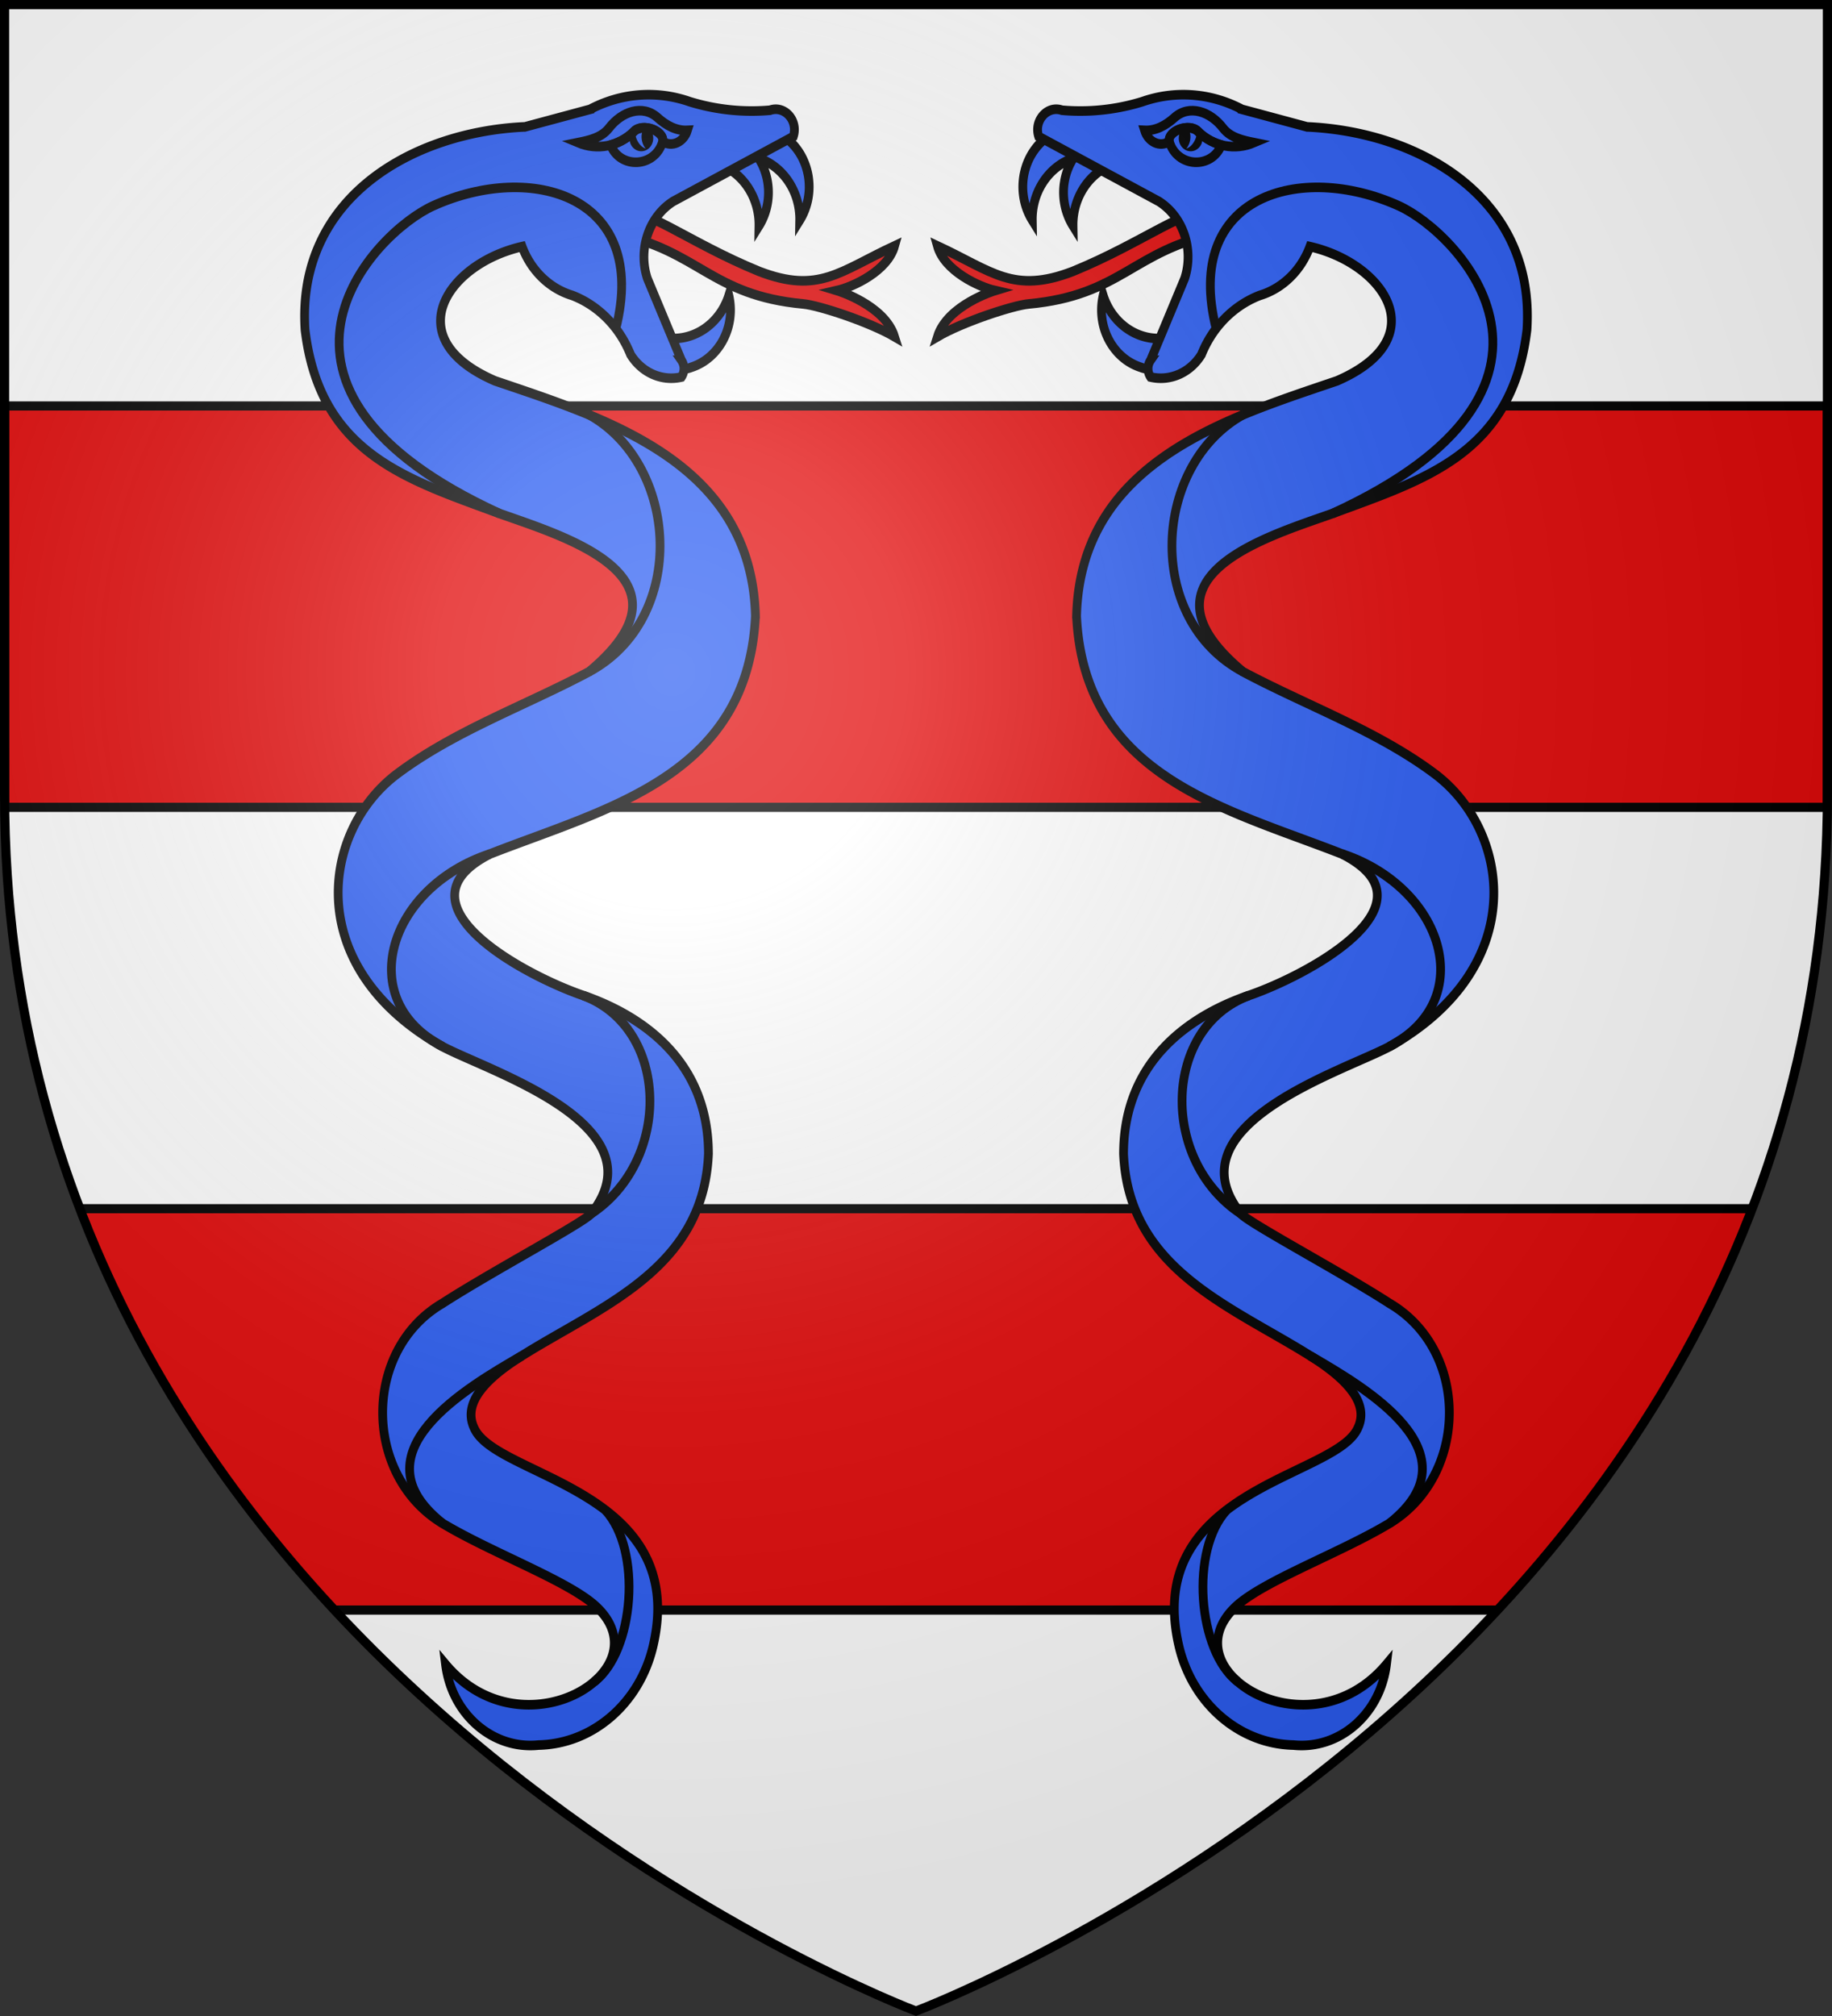 <svg width="600" height="660" viewBox="-300 -300 600 660" xml:space="preserve" xmlns:xlink="http://www.w3.org/1999/xlink" xmlns="http://www.w3.org/2000/svg"><rect x="-300" y="-300" width="600" height="660" fill="#333333" stroke="none"/><defs><radialGradient id="d" gradientUnits="userSpaceOnUse" cx="-80" cy="-80" r="405"><stop style="stop-color:#fff;stop-opacity:.31" offset="0"/><stop style="stop-color:#fff;stop-opacity:.25" offset=".19"/><stop style="stop-color:#6b6b6b;stop-opacity:.125" offset=".6"/><stop style="stop-color:#000;stop-opacity:.125" offset="1"/></radialGradient><clipPath id="b"><path id="a" d="M-298.5-298.5h597V-40C298.5 246.2 0 358.39 0 358.39S-298.5 246.2-298.5-40z"/></clipPath></defs><use xlink:href="#a" fill="#e20909" style="fill:#fff"/><path style="fill:#e20909;stroke:#000;stroke-width:3" d="M298.48-167.1h-596.96v131.4h596.96zm0 262.8h-596.96v131.4h596.96z" clip-path="url(#b)"/><g id="c" style="stroke-width:1.453"><path style="display:inline;fill:#e20909;stroke:#000;stroke-width:4.358;stroke-linejoin:miter;stroke-miterlimit:10;stroke-dasharray:none" d="M206.17 118.1c-19.33 0-39.41 16.09-75.36 29.57-29.54 10.38-39.877 0-67.272-11.67C67 147.47 84.276 154.7 92.17 156.36c0 0-23.667 6.56-28.6 21.02 12.491-6.72 37.54-14.26 45.36-14.92 46.14-3.9 51.72-24.3 93.51-32.07z" transform="matrix(.659 0 0 .719 -34.886 -317.3)"/><path style="fill:#2b5df2;fill-opacity:1;stroke:#000;stroke-width:4.358;stroke-dasharray:none;stroke-opacity:1" d="M164.73 191.34c-14.05-4.09-22.35-18.59-18.76-32.78a29.099 29.099 0 0 0 32.06 19.28 10.359 10.359 0 0 1-2.26 11.08 10.374 10.374 0 0 1-11.04 2.42zM117.15 87.156c-11.8 8.66-14.64 25.114-6.42 37.234a29.083 29.083 0 0 1 23.54-29.094 10.388 10.388 0 0 0-5.91-9.64 10.374 10.374 0 0 0-11.21 1.5zm20.24 2.56c-11.81 8.67-14.65 25.124-6.42 37.224a29.075 29.075 0 0 1 23.53-29.084 10.369 10.369 0 0 0-17.11-8.14z" transform="matrix(.659 0 0 .719 -34.886 -317.3)"/><path style="fill:#2b5df2;fill-opacity:1;stroke:#000;stroke-width:4.358;stroke-dasharray:none;stroke-opacity:1" d="M132.74 304.63c3.83 72.97 73.43 87.33 131.96 108.28 48.9 22.88-17.2 55.25-46.36 64.43-30.04 9.49-62.25 30.22-62.25 72.16 2.53 52.62 53.23 69.12 93.15 92.13 23.99 13.81 28.23 24.81 22.61 33.86-13.32 21.53-106.02 27.48-88.29 97.9 6.61 26.2 29.96 44.74 56.98 45.25 22.78 2.15 43.22-14.08 46.21-36.8-38.38 42.14-108.57 2.84-75.07-26.12 13.57-11.73 52.04-24.5 76.62-38.07 39.46-21.83 39.73-78.79 0-100.12-24.11-14.3-69.39-36.31-73.98-40.88-34.56-40.36 49.79-64.44 73.78-75.98 70.54-36.21 60.25-98.55 22.56-124.34-28.61-19.6-63.53-30.94-95.28-46.43-56.21-43.05 11.52-61.26 44.35-71.96 46.35-15.78 89.36-27.08 96.84-83.67 4.29-60.04-53.13-89.954-108.71-92.424h-.5l-32.44-8a66.806 66.806 0 0 0-49.65-3.44 113.53 113.53 0 0 1-39.8 3.85c-7.3-2.33-14.12 4.78-11.55 11.97l59.7 29.544c12.16 7.08 17.55 21.82 12.83 35.08l-16.91 37.21a6.405 6.405 0 0 0 0 7.69 24.351 24.351 0 0 0 25.26-10.26c1.86-4.22 4.29-8.19 7.23-11.74a49.712 49.712 0 0 1 21.85-15.21 37.698 37.698 0 0 0 24.82-22.19c36.99 7.71 62.43 41.74 13.43 61.14-56.04 17.47-127.48 37.24-129.39 107.14z" transform="matrix(.659 0 0 .719 -34.886 -317.3)"/><path d="M178.81 88.476c3.87 12.144 21.29 12.554 25.89 1.61-4.49-1.13-9.21-3.72-11.47-6.07-3.95-4.11-15.39-.54-14.42 4.46z" stroke="#000" stroke-linecap="round" stroke-linejoin="round" stroke-width=".745" style="fill:none;fill-opacity:1;stroke:#000;stroke-width:4.358;stroke-dasharray:none;stroke-opacity:1" transform="matrix(.659 0 0 .719 -34.886 -317.3)"/><path d="M187.34 81.776a5.915 5.915 0 0 0-3.55 3.53 5.917 5.917 0 0 0 11.1 4.05 5.92 5.92 0 0 0-2.45-7.05c.35 1.88 0 3.99-1.03 5.8-.98 1.8-2.49 3.12-4.13 3.62 1.29-1.4 2.05-3.4 2.05-5.38s-.78-3.7-2.07-4.63z" style="fill-opacity:1;stroke:none;stroke-width:1.453;stroke-dasharray:none;stroke-opacity:1" transform="matrix(.659 0 0 .719 -34.886 -317.3)"/><path style="fill:none;stroke:#000;stroke-width:4.358;stroke-linejoin:miter;stroke-dasharray:none" d="M207.42 711.55c-18.38 18.17-14.58 64.39 5.46 78.26m5.46-312.47c-42.79 14.73-44.23 75.02-4.02 99.31m73.98 141c44-32.15-11.96-61.59-39.45-76.24m-32.9-428.8c-45.27 22.69-49.96 93.02-.57 117.27m72.81 170.72c44.43-21.27 27.01-72.4-23.49-87.69m-4.88-154.97c136.5-57.36 62.99-127.79 32.99-140.19-48.92-20.224-107.38-4.65-90.69 56m-35.6-90.324c5.54.27 10.54-2.26 14.82-5.78 7.5-6.17 17.89-2.77 24.2 4.74 3.62 4.33 9.81 5.59 15.38 6.62-9.43 3.64-20.22 1.82-27.69-4.99-4.78-4.35-15.47 0-14.42 4.46-4.67 2.86-10.54.15-12.29-5.05z" transform="matrix(.659 0 0 .719 -34.886 -317.3)"/></g><use xlink:href="#c" transform="scale(-1 1)"/><use xlink:href="#a" fill="url(#d)"/><use xlink:href="#a" style="fill:none;stroke:#000;stroke-width:3"/></svg>